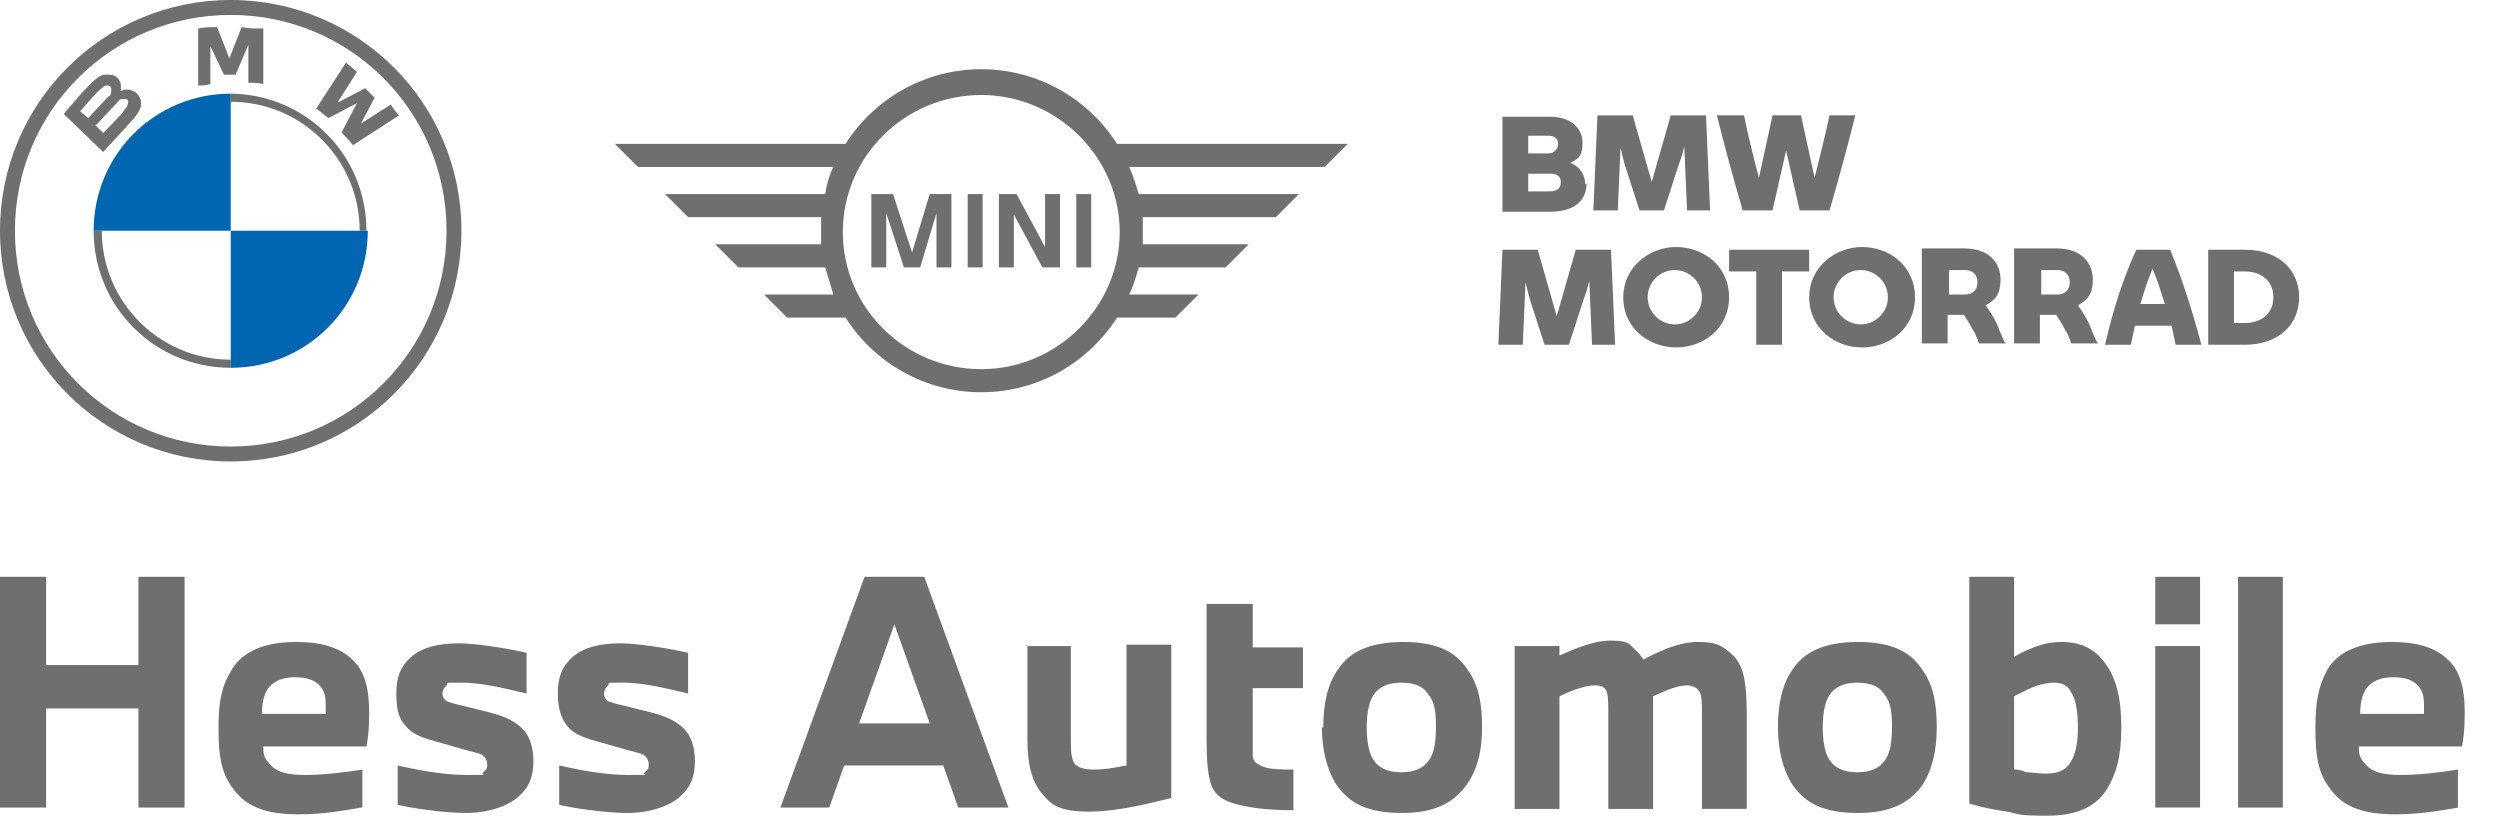 <?xml version="1.0" encoding="UTF-8"?>
<svg xmlns="http://www.w3.org/2000/svg" id="Ebene_1" version="1.1" viewBox="0 0 184.2 60.8">
  <defs>
    <style>
      .st0 {
        fill: #6f6f6f;
      }

      .st1 {
        fill: #0066b1;
      }
    </style>
  </defs>
  <g id="MINI">
    <path class="st0" d="M65.3,19.7h-1.1v-5.4h1.6l1.4,4.3,1.3-4.3h1.6v5.4h-1.1v-4l-1.2,4h-1.2l-1.3-4s0,4,0,4ZM72.4,19.7h-1.1v-5.4h1.1v5.4ZM74.7,19.7h-1.1v-5.4h1.3l2.1,3.9v-3.9h1.1v5.4h-1.3l-2.1-3.9v3.9ZM80.4,19.7h-1.1v-5.4h1.1v5.4ZM88.3,21.7h-5.1c.3-.6.5-1.3.7-2h6.4l1.7-1.7h-7.8c0-.3,0-.6,0-1s0-.7,0-1h9.8l1.7-1.7h-11.8c-.2-.7-.4-1.3-.7-2h14.4l1.7-1.7h-17c-2.1-3.3-5.8-5.5-10-5.5s-7.9,2.2-10,5.5h-17l1.7,1.7h14.4c-.3.6-.5,1.3-.6,2h-11.8l1.7,1.7h9.8c0,.3,0,.6,0,1s0,.7,0,1h-7.8l1.7,1.7h6.4c.2.7.4,1.3.6,2h-5.1l1.7,1.7h4.3c2.1,3.3,5.8,5.5,10,5.5s7.9-2.2,10-5.5h4.3s1.7-1.7,1.7-1.7ZM72.3,27.2c-5.6,0-10.2-4.5-10.2-10.1s4.6-10.1,10.2-10.1,10.2,4.6,10.2,10.1-4.6,10.1-10.2,10.1"></path>
  </g>
  <g id="BMW">
    <g>
      <path class="st0" d="M17,0C7.6,0,0,7.6,0,17s7.6,17,17,17,17-7.6,17-17S26.4,0,17,0M32.9,17c0,8.8-7.1,15.9-15.9,15.9S1.1,25.8,1.1,17,8.2,1.1,17,1.1s15.9,7.1,15.9,15.9"></path>
      <path class="st0" d="M17,6.9v.6c5.3,0,9.5,4.3,9.5,9.5h.5c0-5.6-4.5-10.1-10.1-10.1M17,26.5c-5.3,0-9.5-4.3-9.5-9.5h-.6c0,5.6,4.5,10.1,10.1,10.1"></path>
      <path class="st0" d="M25.2,9.8c.2.2.6.6.8.9l3.4-2.2c-.2-.2-.5-.6-.6-.8l-2.2,1.4h-.1c0,.1.1,0,.1,0l1-1.9-.7-.7-1.9,1h-.2c0,.1.1,0,.1,0l1.4-2.2c-.2-.2-.5-.4-.8-.7l-2.2,3.4c.3.2.6.5.9.7l2.1-1.1h.1c0,0-.1,0-.1,0l-1.1,2.1h0Z"></path>
      <path class="st0" d="M17.4,5.4l.9-2.1v-.2c0,0,0,.2,0,.2v2.8c.4,0,.8,0,1.1.1V2.1c-.6,0-1.1,0-1.6-.1l-.9,2.3v.2s0-.2,0-.2l-.9-2.3c-.5,0-.9,0-1.4.1v4.2c.2,0,.5,0,.9-.1v-2.8c.1,0,0-.2,0-.2v.2c0,0,1,2.1,1,2.1,0,0,.9,0,.9,0Z"></path>
      <path class="st0" d="M9.8,8.8c.5-.6.9-1.2.3-1.9-.3-.3-.8-.4-1.2-.2h0s0,0,0,0c0-.2.1-.7-.3-1-.2-.2-.5-.2-.8-.2-.5,0-.9.4-2,1.6-.3.4-.8.9-1.1,1.3l2.9,2.8c1-1.1,1.4-1.5,2.1-2.3M6,8.1c.6-.7,1.2-1.4,1.5-1.6,0,0,.2-.2.3-.2.2,0,.4,0,.4.3,0,.2,0,.4-.2.5-.3.3-1.5,1.6-1.5,1.6l-.6-.5h0ZM7.1,9.2s1.1-1.2,1.5-1.6c.1-.2.2-.2.3-.3.1,0,.3,0,.4,0,.1,0,.2.2.1.4,0,.2-.2.3-.3.5-.1.2-1.5,1.6-1.5,1.6,0,0-.6-.6-.6-.6Z"></path>
      <path class="st1" d="M17,6.9v10.1H6.9c0-5.6,4.5-10.1,10.1-10.1"></path>
      <path class="st1" d="M27.1,17c0,5.6-4.5,10.1-10.1,10.1v-10.1h10.1Z"></path>
    </g>
  </g>
  <g id="Händlerangaben">
    <g>
      <path class="st0" d="M0,42.5h3.4v6.5h6.8v-6.5h3.4v17h-3.4v-7.3H3.4v7.3H0v-17Z"></path>
      <path class="st0" d="M26.6,59.5c-1.1.2-2.8.5-4.6.5-2.7,0-4-.7-4.9-2-.8-1.1-1-2.3-1-4.3s.2-3.1,1-4.4c.8-1.3,2.4-2,4.7-2s3.7.6,4.6,1.8c.7,1,.8,2.3.8,3.5s-.1,1.9-.2,2.4h-7.6c0,.4,0,.8.4,1.2.5.7,1.4.9,2.7.9s3-.2,4.2-.4v2.8h0ZM24,52.6c0-.1,0-.3,0-.6s0-.9-.3-1.3c-.4-.6-1.1-.8-2-.8s-1.6.3-2,.9c-.3.5-.4,1.1-.4,1.8h4.7Z"></path>
      <path class="st0" d="M29.3,56.4c.9.2,3.1.7,5.1.7s.9,0,1.2-.2.3-.4.3-.6-.1-.5-.4-.7c-.2-.1-.7-.2-1.4-.4l-2.1-.6c-1.1-.3-1.7-.6-2.1-1.1-.5-.5-.7-1.2-.7-2.4s.3-2,1.1-2.7,2-1,3.5-1,4.2.5,5,.7v3c-.9-.2-3.1-.8-4.7-.8s-1,0-1.2.2-.3.4-.3.6.1.5.4.6c.3.1.6.2,1.1.3l2,.5c1.2.3,1.9.7,2.4,1.2s.8,1.3.8,2.4-.3,1.9-1.1,2.6c-.8.7-2.2,1.2-3.9,1.2s-4.2-.4-5-.6v-3h0Z"></path>
      <path class="st0" d="M41.2,56.4c.9.2,3.1.7,5.1.7s.9,0,1.2-.2.3-.4.3-.6-.1-.5-.4-.7c-.2-.1-.7-.2-1.4-.4l-2.1-.6c-1.1-.3-1.7-.6-2.1-1.1s-.7-1.2-.7-2.4.3-2,1.1-2.7,2-1,3.5-1,4.2.5,5,.7v3c-.9-.2-3.1-.8-4.7-.8s-1,0-1.2.2-.3.4-.3.6.1.5.4.6c.3.1.6.2,1.1.3l2,.5c1.2.3,1.9.7,2.4,1.2s.8,1.3.8,2.4-.3,1.9-1.1,2.6c-.8.7-2.2,1.2-3.9,1.2s-4.2-.4-5-.6v-3h0Z"></path>
      <path class="st0" d="M63.7,42.5h4.4l6.2,17h-3.7l-1.1-3.1h-7.3l-1.1,3.1h-3.6l6.2-17h0ZM68.5,53.3l-2.6-7.3-2.6,7.3s5.2,0,5.2,0Z"></path>
      <path class="st0" d="M75.6,47.6h3.3v6.8c0,.8,0,1.5.3,1.9.3.3.8.4,1.4.4,1,0,1.8-.2,2.4-.3v-8.9h3.3v11.3c-1.3.3-3.8,1-6.1,1s-2.8-.6-3.4-1.3c-.7-.8-1.1-2-1.1-4v-7h0Z"></path>
      <path class="st0" d="M89,44.5h3.3v3.2h3.7v3h-3.7v3.6c0,.6,0,1.1,0,1.4,0,.4.3.6.8.8s1.4.2,2.2.2v3c-1.9,0-3.4-.2-4.4-.5s-1.5-.8-1.7-1.5-.3-1.6-.3-3.2v-10h0Z"></path>
      <path class="st0" d="M97.5,53.6c0-1.7.3-3.2,1.1-4.3.8-1.2,2.2-2,4.8-2s3.9.8,4.7,2c.9,1.2,1.1,2.7,1.1,4.3s-.3,3.1-1.2,4.3c-.9,1.2-2.2,2-4.7,2s-3.8-.7-4.7-1.9c-.8-1.1-1.2-2.7-1.2-4.4h0ZM103.3,56.9c.9,0,1.6-.3,2-.9.4-.6.5-1.4.5-2.5s-.1-1.8-.6-2.4c-.4-.6-1.1-.8-2-.8s-1.6.3-2,.9c-.4.6-.5,1.6-.5,2.4s.1,1.8.5,2.4c.4.6,1.1.9,2,.9h0Z"></path>
      <path class="st0" d="M111.6,47.6h3.3v.7c.5-.2,2.3-1.1,3.7-1.1s1.4.2,1.9.7c.3.2.4.5.6.7.9-.5,2.5-1.3,4-1.3s1.8.3,2.6,1c.7.7,1,1.8,1,4.2v7.1h-3.3v-7c0-.9,0-1.5-.3-1.8s-.7-.3-.8-.3c-.9,0-2,.6-2.5.8v8.3h-3.3v-7c0-.9,0-1.5-.2-1.8-.2-.3-.6-.3-.8-.3-.8,0-2,.5-2.6.8v8.3h-3.3v-11.9h0Z"></path>
      <path class="st0" d="M131,53.6c0-1.7.3-3.2,1.1-4.3.8-1.2,2.2-2,4.8-2s3.9.8,4.7,2c.9,1.2,1.1,2.7,1.1,4.3s-.3,3.1-1.1,4.3c-.9,1.2-2.2,2-4.7,2s-3.8-.7-4.7-1.9c-.8-1.1-1.2-2.7-1.2-4.4h0ZM136.9,56.9c.9,0,1.6-.3,2-.9.4-.6.5-1.4.5-2.5s-.1-1.8-.6-2.4c-.4-.6-1.1-.8-2-.8s-1.6.3-2,.9-.5,1.6-.5,2.4.1,1.8.5,2.4c.4.6,1.1.9,2,.9h0Z"></path>
      <path class="st0" d="M145.1,42.5h3.3v5.9c.3-.2.9-.5,1.2-.6.7-.3,1.4-.5,2.3-.5,1.4,0,2.5.5,3.3,1.7.7,1,1.1,2.4,1.1,4.6s-.4,3.5-1.1,4.6-2,1.9-4.3,1.9-2-.1-3-.3c-1.5-.2-2.5-.5-2.8-.6v-16.5h0ZM148.4,56.7c.2,0,.4,0,.9.2.4,0,.9.1,1.4.1.9,0,1.5-.2,1.9-.9s.5-1.6.5-2.5-.1-2-.5-2.6c-.3-.6-.8-.7-1.3-.7-.7,0-1.5.3-1.9.5-.4.2-.8.4-1,.5v5.3h0Z"></path>
      <path class="st0" d="M158.8,42.5h3.3v3.5h-3.3v-3.5ZM158.8,47.6h3.3v11.9h-3.3v-11.9Z"></path>
      <path class="st0" d="M164.9,42.5h3.3v17h-3.3v-17Z"></path>
      <path class="st0" d="M181.1,59.5c-1.1.2-2.8.5-4.6.5-2.7,0-4-.7-4.9-2-.8-1.1-1-2.3-1-4.3s.2-3.1.9-4.4c.8-1.3,2.4-2,4.7-2s3.7.6,4.6,1.8c.7,1,.8,2.3.8,3.5s-.1,1.9-.2,2.4h-7.6c0,.4,0,.8.4,1.2.5.7,1.4.9,2.7.9s3-.2,4.2-.4v2.8h0ZM178.6,52.6c0-.1,0-.3,0-.6s0-.9-.3-1.3c-.4-.6-1.1-.8-2-.8s-1.6.3-2,.9c-.3.5-.4,1.1-.4,1.8h4.7,0Z"></path>
    </g>
  </g>
  <g id="BMW_Motorrad">
    <g>
      <g>
        <path class="st0" d="M116.9,13.5c0,1.1-.7,2.1-2.7,2.1h-3.5v-7h3.5c1.6,0,2.4.9,2.4,1.9s-.3,1.2-.9,1.5c.8.3,1.1,1,1.1,1.6h0ZM112.6,10v1.3h1.5c.4,0,.7-.3.7-.7s-.3-.6-.7-.6h-1.5ZM115,13.4c0-.4-.3-.6-.7-.6h-1.7v1.3h1.6c.5,0,.8-.2.8-.7Z"></path>
        <path class="st0" d="M124.3,15.5l-.2-4.7c-.1.4-.2.8-.4,1.3l-1.1,3.4h-1.8l-1.1-3.4c-.1-.4-.2-.8-.3-1.2l-.2,4.6h-1.8l.3-7h2.6l1.4,4.9,1.4-4.9h2.6l.3,7h-1.8Z"></path>
        <path class="st0" d="M136.7,8.5c-.6,2.4-1.2,4.6-1.9,7h-2.2l-1-4.4-1,4.4h-2.2c-.7-2.4-1.3-4.6-1.9-7h2c.3,1.5.7,3.1,1.1,4.6l1-4.6h2.1l1,4.6c.4-1.6.8-3.2,1.1-4.6h2,0Z"></path>
      </g>
      <g>
        <path class="st0" d="M117.3,25.4l-.2-4.7c-.1.4-.2.8-.4,1.3l-1.1,3.4h-1.8l-1.1-3.4c-.1-.4-.2-.8-.3-1.2l-.2,4.6h-1.8l.3-7h2.6l1.4,4.9,1.4-4.9h2.6l.3,7h-1.8Z"></path>
        <path class="st0" d="M119.6,21.9c0-2.2,1.9-3.7,3.9-3.7s3.9,1.4,3.9,3.7-1.9,3.7-3.9,3.7-3.9-1.4-3.9-3.7ZM125.4,21.9c0-1.1-.9-2-2-2s-2,.9-2,2,.9,2,2,2,2-.9,2-2Z"></path>
        <path class="st0" d="M133.3,20h-2v5.4h-1.9v-5.4h-2v-1.6h5.9v1.6h0Z"></path>
        <path class="st0" d="M133.3,21.9c0-2.2,1.9-3.7,3.9-3.7s3.9,1.4,3.9,3.7-1.9,3.7-3.9,3.7-3.9-1.4-3.9-3.7ZM139.1,21.9c0-1.1-.9-2-2-2s-2,.9-2,2,.9,2,2,2,2-.9,2-2Z"></path>
        <path class="st0" d="M147.8,25.3h0s-2,0-2,0c-.1-.4-.3-.8-.5-1.1-.2-.4-.4-.7-.6-1h-1.2v2.1h-1.9v-7h3.1c2,0,2.7,1.2,2.7,2.3s-.4,1.5-1.1,1.9c.3.4.6.9.8,1.3.2.5.4,1,.6,1.4h0ZM143.6,21.7h1.2c.5,0,.9-.3.9-.9s-.4-.9-.9-.9h-1.2v1.8h0Z"></path>
        <path class="st0" d="M154.6,25.3h0s-2,0-2,0c-.1-.4-.3-.8-.5-1.1-.2-.4-.4-.7-.6-1h-1.2v2.1h-1.9v-7h3.1c2,0,2.7,1.2,2.7,2.3s-.4,1.5-1.1,1.9c.3.4.6.9.8,1.3.2.5.4,1,.6,1.4h0ZM150.4,21.7h1.2c.5,0,.9-.3.9-.9s-.4-.9-.9-.9h-1.2v1.8h0Z"></path>
        <path class="st0" d="M159.9,24h-2.6c-.1.5-.2.9-.3,1.4h-1.9c.6-2.6,1.3-4.8,2.3-7h2.5c.9,2.2,1.6,4.4,2.3,7h-1.9c-.1-.5-.2-.9-.3-1.4h0ZM159.5,22.4c-.3-1-.6-1.9-.9-2.6-.3.7-.6,1.6-.9,2.6h1.7Z"></path>
        <path class="st0" d="M169.4,21.9c0,2-1.5,3.5-4,3.5h-2.7v-7h2.7c2.5,0,4,1.5,4,3.5ZM167.5,21.9c0-1.3-1-1.9-2.1-1.9h-.8v3.8h.8c1.1,0,2.1-.6,2.1-1.9h0Z"></path>
      </g>
    </g>
  </g>
</svg>
